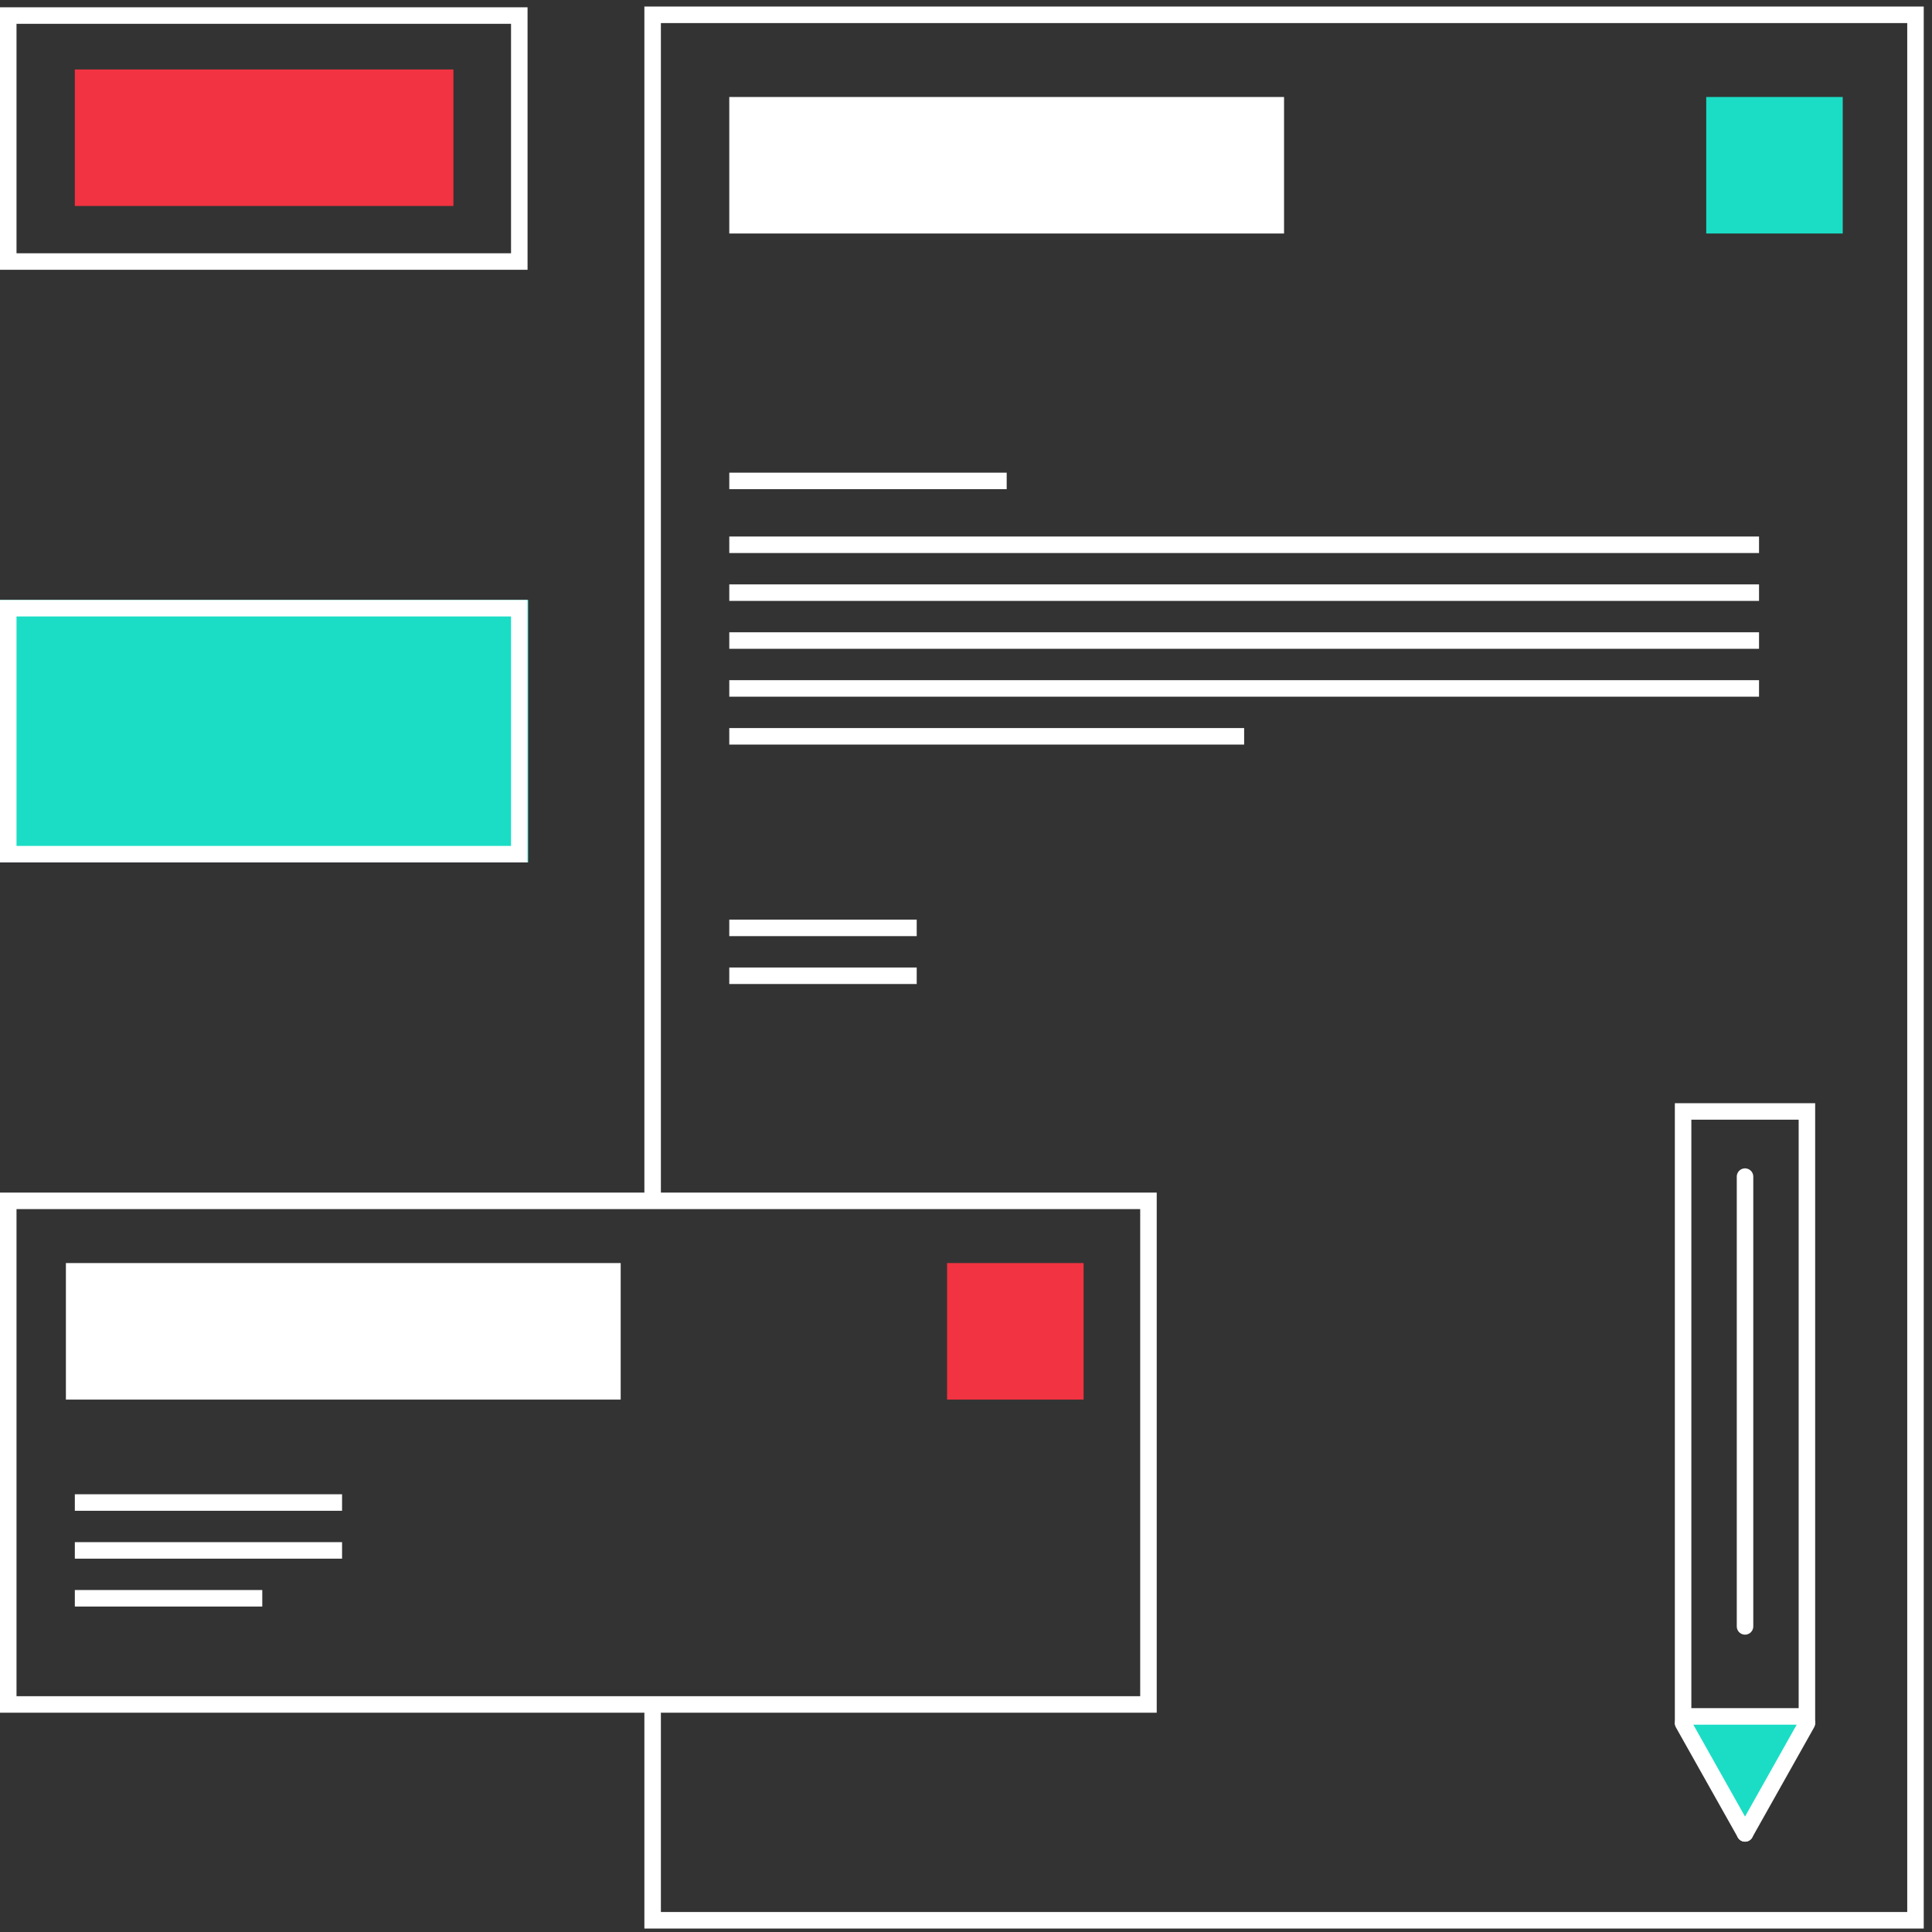 <?xml version="1.0" encoding="UTF-8"?>
<svg width="117px" height="117px" viewBox="0 0 117 117" version="1.1" xmlns="http://www.w3.org/2000/svg" xmlns:xlink="http://www.w3.org/1999/xlink">
    <rect x="0" y="0" width="117" height="117" fill="#333333" stroke="none"/>
    <!-- Generator: Sketch 52.5 (67469) - http://www.bohemiancoding.com/sketch -->
    <title>ico4</title>
    <desc>Created with Sketch.</desc>
    <g id="Page-1" stroke="none" stroke-width="1" fill="none" fill-rule="evenodd">
        <g id="DARK-desktop" transform="translate(-1372, -808)">
            <g id="service4" transform="translate(1300, 772.397)">
                <g id="ico4" transform="translate(72, 36)">
                    <polygon id="Fill-1" fill="#1BDDC5" points="0 51.83 31.989 51.83 31.989 35.934 0 35.934"></polygon>
                    <path d="M0,103.323 L70.05,103.323 L70.05,71.825 L0,71.825 L0,103.323 Z M1,102.323 L69.05,102.323 L69.05,72.825 L1,72.825 L1,102.323 Z" id="Fill-2" fill="#FFFFFF"></path>
                    <path d="M0,51.83 L31.948,51.83 L31.948,35.934 L0,35.934 L0,51.83 Z M1,50.831 L30.948,50.831 L30.948,36.935 L1,36.935 L1,50.831 Z" id="Fill-3" fill="#FFFFFF"></path>
                    <path d="M0,15.941 L31.948,15.941 L31.948,0.045 L0,0.045 L0,15.941 Z M1,14.941 L30.948,14.941 L30.948,1.045 L1,1.045 L1,14.941 Z" id="Fill-4" fill="#FFFFFF"></path>
                    <polyline id="Stroke-5" stroke="#FFFFFF" stroke-linecap="round" points="39.523 72.084 39.523 0.5 116 0.5 116 115.893 39.523 115.893 39.523 103.388"></polyline>
                    <polygon id="Fill-7" fill="#1BDDC5" points="105.677 110.158 109.493 103.548 101.861 103.548"></polygon>
                    <polygon id="Stroke-8" stroke="#FFFFFF" stroke-linecap="round" points="101.927 103.548 109.425 103.548 109.425 66.91 101.927 66.91"></polygon>
                    <path d="M105.677,110.633 L101.927,103.966" id="Stroke-9" stroke="#FFFFFF" stroke-linecap="round"></path>
                    <path d="M105.677,110.633 L109.425,103.966" id="Stroke-10" stroke="#FFFFFF" stroke-linecap="round"></path>
                    <polygon id="Fill-11" fill="#FFFFFF" points="44.164 13.744 77.761 13.744 77.761 5.477 44.164 5.477"></polygon>
                    <polygon id="Fill-12" fill="#1BDDC5" points="103.327 13.744 111.594 13.744 111.594 5.477 103.327 5.477"></polygon>
                    <polygon id="Fill-13" fill="#FFFFFF" points="3.991 84.361 37.588 84.361 37.588 76.093 3.991 76.093"></polygon>
                    <polygon id="Fill-14" fill="#F23341" points="4.532 12.077 27.458 12.077 27.458 3.81 4.532 3.81"></polygon>
                    <polygon id="Fill-15" fill="#F23341" points="57.353 84.361 65.621 84.361 65.621 76.093 57.353 76.093"></polygon>
                    <polygon id="Stroke-16" stroke="#FFFFFF" points="60.964 28.727 52.565 28.727 44.165 28.727 52.565 28.727"></polygon>
                    <polygon id="Stroke-17" stroke="#FFFFFF" points="106.525 32.594 75.344 32.594 44.165 32.594 75.344 32.594"></polygon>
                    <polygon id="Stroke-18" stroke="#FFFFFF" points="106.525 35.493 75.344 35.493 44.165 35.493 75.344 35.493"></polygon>
                    <polygon id="Stroke-19" stroke="#FFFFFF" points="106.525 38.393 75.344 38.393 44.165 38.393 75.344 38.393"></polygon>
                    <polygon id="Stroke-20" stroke="#FFFFFF" points="106.525 41.294 75.344 41.294 44.165 41.294 75.344 41.294"></polygon>
                    <polygon id="Stroke-21" stroke="#FFFFFF" points="75.344 44.194 59.754 44.194 44.164 44.194 59.754 44.194"></polygon>
                    <polygon id="Stroke-22" stroke="#FFFFFF" points="55.515 55.794 49.84 55.794 44.164 55.794 49.84 55.794"></polygon>
                    <polygon id="Stroke-23" stroke="#FFFFFF" points="55.515 58.694 49.84 58.694 44.164 58.694 49.84 58.694"></polygon>
                    <polygon id="Stroke-24" stroke="#FFFFFF" points="20.715 90.594 10.207 90.594 4.532 90.594 10.207 90.594"></polygon>
                    <polygon id="Stroke-25" stroke="#FFFFFF" points="20.715 93.494 10.207 93.494 4.532 93.494 10.207 93.494"></polygon>
                    <polygon id="Stroke-26" stroke="#FFFFFF" points="15.883 96.393 10.207 96.393 4.532 96.393 10.207 96.393"></polygon>
                    <path d="M105.677,70.858 L105.677,98.096" id="Stroke-27" stroke="#FFFFFF" stroke-linecap="round"></path>
                </g>
            </g>
        </g>
    </g>
</svg>